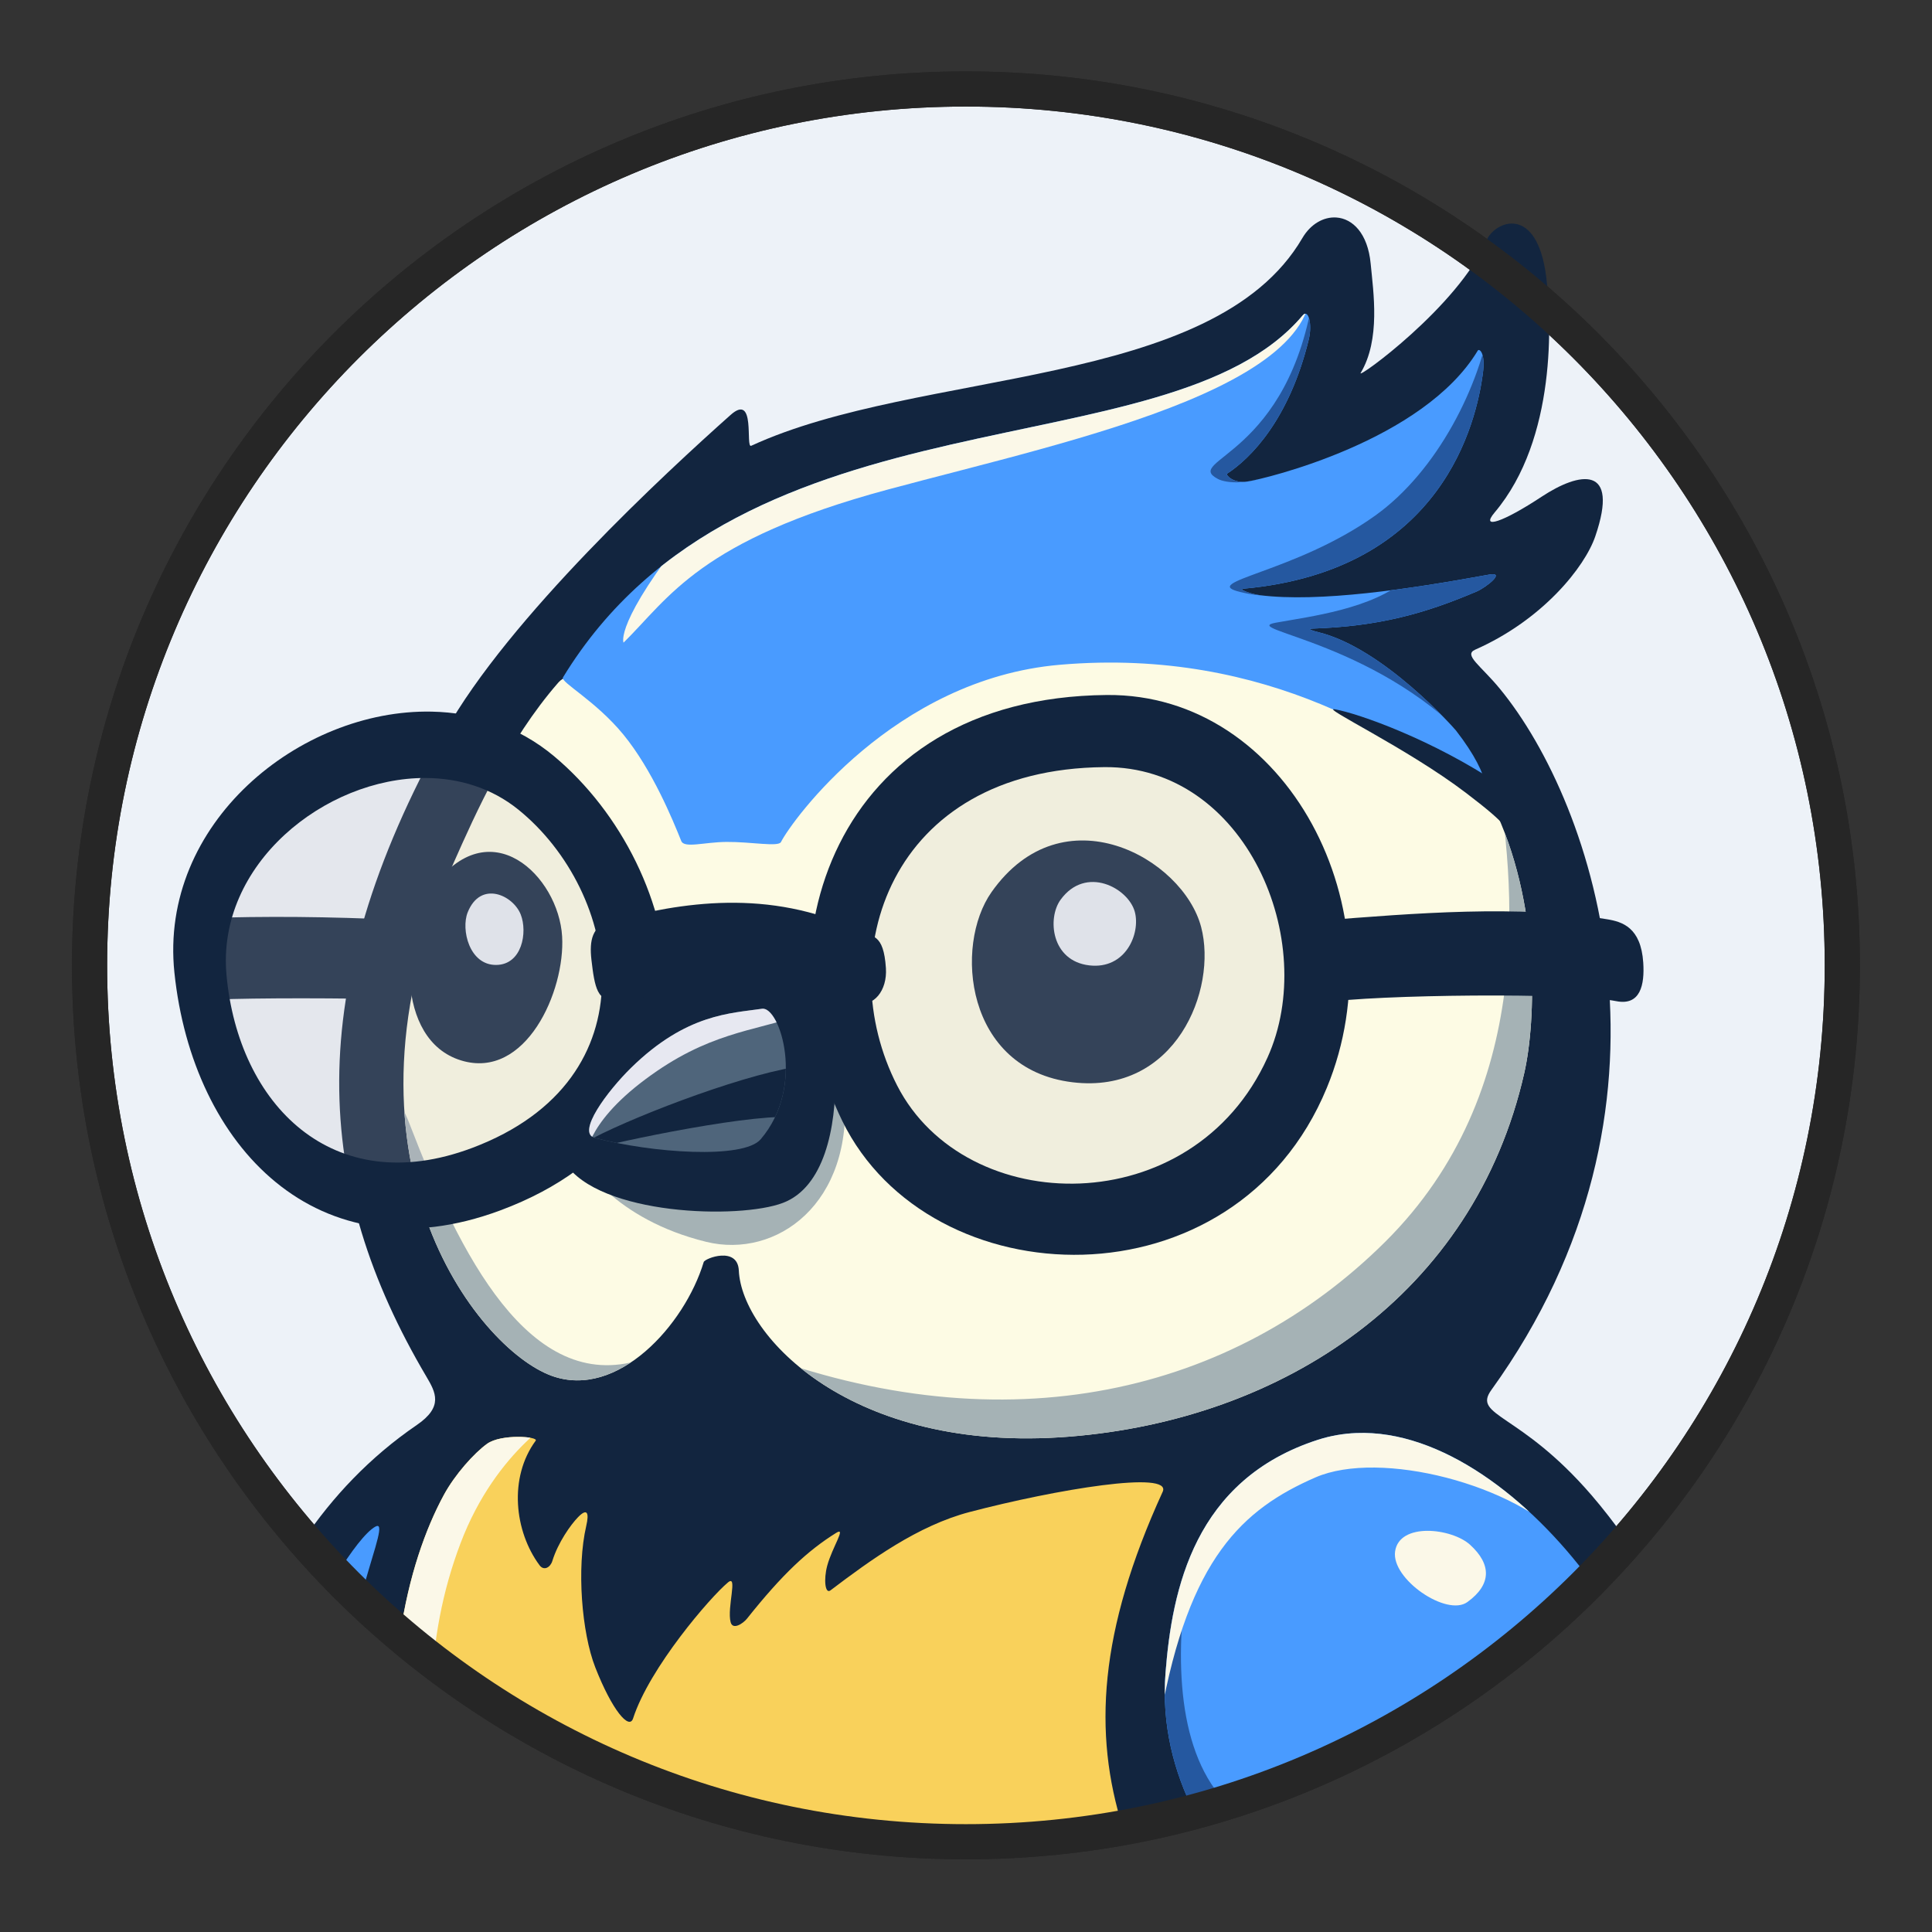 <?xml version="1.0" encoding="UTF-8" standalone="no"?>
<!DOCTYPE svg PUBLIC "-//W3C//DTD SVG 1.1//EN" "http://www.w3.org/Graphics/SVG/1.1/DTD/svg11.dtd">
<!-- Created with Vectornator (http://vectornator.io/) -->
<svg height="2000.0px" stroke-miterlimit="10" style="fill-rule:nonzero;clip-rule:evenodd;stroke-linecap:round;stroke-linejoin:round;" version="1.1" viewBox="0 0 2000 2000" width="2000.0px" xml:space="preserve" xmlns="http://www.w3.org/2000/svg" xmlns:xlink="http://www.w3.org/1999/xlink">
<rect x="0" y="0" width="2000" height="2000" fill="#333333" stroke="none"/>
<defs>
<path d="M469.661 893.092C335.829 1195.38 493.461 1396.28 571.26 1424.3C639.252 1448.79 708.831 1371.65 728.484 1306.46C729.659 1302.56 763.666 1289.72 764.83 1315.29C767.894 1382.58 881.098 1505 1106.32 1487.25C1328.97 1469.71 1525.97 1340.02 1577.95 1110.59C1590.14 1056.75 1594.66 933.799 1545.08 833.164C1540.54 823.954 1537.11 821.638 1533.59 819.79C1516.57 810.859 1479.67 744.603 1444.92 722.409C1285.46 620.577 990.551 605.977 842.141 739.231C771.702 802.476 649.604 703.724 590.908 701.163C584.888 700.9 581.432 702.606 577.475 707.16C526.127 766.263 492.543 841.409 469.661 893.092Z" id="Fill"/>
<path d="M1404.19 1483.47C1390.79 1483.99 1377.48 1486.23 1364.41 1490.44C1236.52 1531.62 1213.3 1645.13 1206.56 1731.62C1202.33 1785.9 1215.39 1834.42 1236.03 1875.47C1393.97 1833.01 1534.88 1748.99 1646.31 1635.84C1583.51 1550.86 1491.77 1480.04 1404.19 1483.47Z" id="Fill_2"/>
<path d="M391 1579.66C390.395 1579.59 389.613 1579.8 388.625 1580.34C378.692 1585.79 363.265 1606.23 348.313 1630.5C356.433 1638.88 364.689 1647.12 373.125 1655.19C384.401 1612.43 397.186 1580.38 391 1579.66Z" id="Fill_3"/>
<path d="M582.79 701.265C579.845 706.093 616.504 725.253 645.358 760.469C675.345 797.068 696.628 849.125 705.208 870.55C708.358 878.416 728.815 871.75 752.004 871.558C777.449 871.346 805.777 876.972 808.459 871.666C819.51 849.804 925.301 702.996 1097.03 688.177C1315.78 669.3 1457.13 772.544 1520.66 817.434C1544.14 834.022 1546.27 806.519 1507.23 756.236C1505.71 754.276 1432.31 670.99 1364.88 654.475C1359.86 653.245 1352.06 650.941 1358.44 650.727C1428.14 648.394 1475.3 635.028 1528.75 612.262C1537.82 608.401 1559.85 591.462 1541.17 594.882C1459.22 609.885 1365.42 623.815 1304.29 616.154C1296.21 615.141 1280.79 610 1287.36 609.403C1494.98 590.53 1528.47 434.6 1534.97 387.337C1538.14 364.344 1531.1 360.734 1529.85 362.821C1473.63 456.475 1309.65 495.703 1291.41 498.452C1276.07 500.765 1268.77 491.346 1270.26 490.372C1294.41 474.627 1334.48 434.73 1354.8 351.524C1358.69 335.586 1354.46 319.433 1348.57 326.425C1209.55 491.561 770.631 393.368 582.79 701.265Z" id="Fill_4"/>
<path d="M536 1487.44C524.834 1487.48 511.461 1489.4 504.25 1494.59C490.747 1504.32 470.973 1526.42 459.563 1547.41C440.465 1582.53 423.147 1631.39 414.25 1692.12C572.295 1825.87 776.684 1906.56 999.938 1906.56C1055.38 1906.56 1109.65 1901.56 1162.34 1892.03C1131.61 1794.4 1137.28 1689.26 1203.59 1544.31C1213.91 1521.76 1093 1541.82 1003.78 1565.22C950.062 1579.31 901.221 1614.88 859.75 1646.31C854.064 1650.62 852.563 1634.88 856.313 1620.91C861.45 1601.75 876.573 1579.99 865.625 1586.81C836.286 1605.09 809.971 1629.48 773.281 1675.62C769.442 1680.45 758.601 1687.9 756.344 1679.28C752.404 1664.23 764.152 1629.35 753.625 1638.09C735.351 1653.27 672.339 1726.4 655.375 1778.88C651.391 1791.2 633.657 1770.56 616.219 1726.03C602.192 1690.21 596.785 1623.15 606.875 1579.62C610.037 1565.99 607.908 1560.82 598.406 1570.56C590.679 1578.48 577.621 1596.99 571.781 1615.91C569.703 1622.64 563.047 1626.43 558.531 1620.34C532.575 1585.39 526.387 1529.73 554.531 1491.41C556.149 1489.2 547.166 1487.39 536 1487.44Z" id="Fill_5"/>
<path d="M788.828 1044.26C756.892 1049.04 710.691 1049.15 653.345 1105.35C628.76 1129.44 596.443 1172.79 615.729 1177.92C674.843 1193.63 769.644 1200.22 787.444 1179.39C834.345 1124.53 807.205 1041.51 788.828 1044.26Z" id="Fill_6"/>
</defs>
<g id="Ebene-2">
<path d="M92.706 999.332C92.706 498.285 498.884 92.107 999.931 92.107C1500.98 92.107 1907.16 498.285 1907.16 999.332C1907.16 1500.38 1500.98 1906.56 999.931 1906.56C498.884 1906.56 92.706 1500.38 92.706 999.332Z" fill="#edf2f8" fill-rule="nonzero" opacity="1" stroke="#262626" stroke-linecap="butt" stroke-linejoin="round" stroke-width="36.398"/>
<path d="M1383.38 225.156C1370.36 224.262 1356.77 231.793 1348.19 246.469C1256.12 403.895 951.992 381.121 777.656 461.469C771.317 464.39 782.851 405.91 756.312 429.531C690.052 488.508 526.741 639.19 460.625 757.531C310.418 1026.39 325.308 1228.51 441.375 1425.03C451 1441.33 459.242 1456.19 431.469 1475.16C382.559 1508.56 344.137 1549.81 314.438 1593.59C480.778 1785.3 726.198 1906.56 999.938 1906.56C1273.02 1906.56 1517.9 1785.88 1684.22 1594.97C1671.22 1576.78 1658.81 1560.87 1647.44 1547.69C1573.33 1461.79 1524 1466.41 1543.81 1438.94C1755.51 1145.33 1651.61 833.203 1552.53 712.844C1532.72 688.776 1514.7 677.998 1527.09 672.531C1597.12 641.63 1640.56 586.939 1651.41 555.281C1676.9 480.857 1635.34 488.159 1595.75 514.281C1556.23 540.36 1531.88 548.702 1547.25 530.5C1611.75 454.094 1606.05 330.052 1600.69 287.063C1591.16 210.675 1547.32 228.796 1538.72 249.031C1509.92 316.794 1404.27 393.292 1408.56 386.094C1429.3 351.328 1421.71 302.614 1418.91 272.938C1415.92 241.356 1400.11 226.306 1383.38 225.156Z" fill="#12253f" fill-rule="nonzero" opacity="1" stroke="none"/>
</g>
<g id="Ebene-7">
<use fill="#fdfbe4" fill-rule="nonzero" opacity="1" stroke="none" xlink:href="#Fill"/>
<clipPath clip-rule="nonzero" id="ClipPath">
<use xlink:href="#Fill"/>
</clipPath>
<g clip-path="url(#ClipPath)">
<path d="M434.727 1367.3C474.479 1416.99 591.228 1474.82 721.517 1519.16C827.258 1555.15 1321.01 1558.92 1515.82 1375.01C1695.69 1205.21 1609.65 822.948 1582.85 793.05C1568.8 777.374 1538.91 738.272 1547.67 789.832C1569.32 917.268 1589.8 1130.58 1434.09 1285.4C1277.05 1441.54 1042.82 1499.33 777.949 1398.82C747.773 1387.37 667.794 1406.2 663.198 1407.65C548.09 1443.97 475.34 1296.99 424.287 1164.29C379.558 1048.03 367.003 1282.64 434.727 1367.3Z" fill="#a5b2b5" fill-rule="nonzero" opacity="1" stroke="none"/>
<path d="M874.062 1129.24C884.002 1246.6 803.277 1303.15 731.33 1285.61C635.021 1262.14 601.372 1202.22 601.372 1202.22C601.372 1202.22 871.326 1096.94 874.062 1129.24Z" fill="#a5b2b5" fill-rule="nonzero" opacity="1" stroke="none"/>
</g>
</g>
<clipPath id="ArtboardFrame">
<rect height="2000" width="2000" x="0" y="0"/>
</clipPath>
<g clip-path="url(#ArtboardFrame)" id="Ebene-11">
<use fill="#499bff" fill-rule="nonzero" opacity="1" stroke="none" xlink:href="#Fill_2"/>
<clipPath clip-rule="nonzero" id="ClipPath_2">
<use xlink:href="#Fill_2"/>
</clipPath>
<g clip-path="url(#ClipPath_2)">
<path d="M1102.23 1986.84L1671.95 2038.73C1671.95 2038.73 1765.39 1938.65 1811.61 1884.29C1827.64 1865.43 1838 1852.08 1836.8 1850.31C1815.88 1819.3 1734.69 1781.55 1693.78 1830.07C1659.4 1870.85 1582.26 1870.97 1558.79 1826.51C1558.79 1826.51 1556.42 1915.06 1536.07 1919.91C1460.76 1937.84 1406.29 1882.95 1381.59 1848.03C1381.59 1848.03 1383.65 1925.92 1373.56 1928.31C1320 1940.97 1266.55 1864.49 1257.79 1852.36C1213.98 1791.7 1217.09 1689.92 1234.34 1599.42C1241.21 1563.39 1190.88 1604.36 1190.88 1604.36L1102.23 1986.84Z" fill="#2558a0" fill-rule="nonzero" opacity="1" stroke="none"/>
<path d="M1128.13 1746.23L1201.6 1776.1C1230.69 1613.41 1286.3 1562.23 1361.84 1529.38C1428.58 1500.36 1569.4 1536.65 1623.11 1597.3L1650.77 1455.76L1277.76 1457.55L1128.13 1746.23Z" fill="#fbf8e8" fill-rule="nonzero" opacity="1" stroke="none"/>
<path d="M1444.2 1606.02C1440.06 1634.52 1497.53 1673.98 1519.03 1658.44C1544.08 1640.32 1544.17 1619.49 1521.83 1599.15C1502.9 1581.92 1448.62 1575.61 1444.2 1606.02Z" fill="#fbf8e8" fill-rule="nonzero" opacity="1" stroke="none"/>
</g>
</g>
<g clip-path="url(#ArtboardFrame)" id="Ebene-9">
<use fill="#499bff" fill-rule="nonzero" opacity="1" stroke="none" xlink:href="#Fill_3"/>
<clipPath clip-rule="nonzero" id="ClipPath_3">
<use xlink:href="#Fill_3"/>
</clipPath>
<g clip-path="url(#ClipPath_3)">
<path d="M273.499 1961.14C273.499 1961.14 263.023 1864.93 315.685 1755.41C364.483 1653.92 480.245 1578.59 480.245 1578.59L402.154 2152.74L273.499 1961.14Z" fill="#2558a0" fill-rule="nonzero" opacity="1" stroke="none"/>
</g>
</g>
<g id="Ebene-8">
<use fill="#499bff" fill-rule="nonzero" opacity="1" stroke="none" xlink:href="#Fill_4"/>
<clipPath clip-rule="nonzero" id="ClipPath_4">
<use xlink:href="#Fill_4"/>
</clipPath>
<g clip-path="url(#ClipPath_4)">
<path d="M918.726 506.872C1113.26 454.4 1406.84 395.292 1350.34 265.324L828.318 235.556L715.351 545.375C635.511 645.332 645.486 665.266 645.486 665.266C692.849 618.64 724.193 559.344 918.726 506.872Z" fill="#fbf8e8" fill-rule="nonzero" opacity="1" stroke="none"/>
<path d="M1626.66 296.461L1360.27 300.186C1335.58 473.648 1223.23 475.896 1260.78 495.821C1269.41 500.4 1294.08 502.505 1321.45 489.097C1405.81 447.761 1544.89 319.927 1543.41 329.277C1532.41 398.955 1488.19 487.451 1423.82 533.595C1340.55 593.284 1239.13 602.339 1284.32 612.923C1288.98 614.013 1303.25 617.523 1314.86 616.148C1356.08 611.262 1426.37 590.137 1469.91 583.431L1456 599.323C1421.29 630.37 1355.71 638.29 1320.84 644.586C1280.14 651.937 1432.29 663.727 1532.3 779.433C1565.42 817.751 1706.45 671.515 1706.45 671.515L1626.66 296.461Z" fill="#2558a0" fill-rule="nonzero" opacity="1" stroke="none"/>
</g>
</g>
<g clip-path="url(#ArtboardFrame)" id="Ebene-6">
<use fill="#f9d15b" fill-rule="nonzero" opacity="1" stroke="none" xlink:href="#Fill_5"/>
<clipPath clip-rule="nonzero" id="ClipPath_5">
<use xlink:href="#Fill_5"/>
</clipPath>
<g clip-path="url(#ClipPath_5)">
<path d="M224.838 2479.11L1457.51 2727.67L1824.33 2273.36C1824.33 2273.36 1173.04 1635.49 1163.75 1841.45C1157.23 1986.08 1227.93 2111.61 1296.49 2191.8C1358.16 2263.92 1418.57 2296.4 1398.36 2297.12C1162.51 2305.53 925.686 2356.22 666.772 2077.91C662.828 2073.67 655.531 2070.01 653.764 2081.14C649.93 2105.28 664.376 2154.85 645.124 2146.9C517.684 2094.25 437.125 1992.88 405.825 1889.88L224.838 2479.11Z" fill="#b28302" fill-rule="nonzero" opacity="1" stroke="none"/>
<path d="M583.644 1462.6C583.644 1462.6 514.064 1498.77 476.602 1597.93C439.14 1697.09 438.935 1799.63 458.426 1959.5C477.917 2119.37 626.929 2303.96 626.929 2303.96L376.932 2136.92L303.723 1739.29L447.925 1477.41L583.644 1462.6Z" fill="#fbf8e8" fill-rule="nonzero" opacity="1" stroke="none"/>
</g>
</g>
<g id="Ebene-4">
<path d="M412.243 952.187C339.922 948.945 277.123 948.152 206.751 950.585C206.751 950.585 208.413 1035.48 208.413 1035.48C240.471 1033.29 320.616 1032.87 396.451 1034.21L412.243 952.187Z" fill="#12253f" fill-rule="nonzero" opacity="1" stroke="none"/>
<path d="M447.297 919.445C415.768 963.093 407.78 1076.52 477.433 1097.79C544.105 1118.15 585.226 1026.18 581.91 969.409C578.263 906.966 506.879 836.96 447.297 919.445Z" fill="#12253f" fill-rule="nonzero" opacity="1" stroke="none"/>
<path d="M484.134 944.49C477.066 962.194 485.79 999.252 513.739 998.907C540.492 998.578 546.252 965.092 539.077 946.744C531.185 926.562 497.49 911.036 484.134 944.49Z" fill="#e7ecf3" fill-rule="nonzero" opacity="1" stroke="none"/>
<path d="M1026.47 923.438C987.395 978.798 999.046 1106.94 1110.32 1120.36C1216.83 1133.21 1260.51 1024.53 1243.4 959.592C1224.57 888.167 1100.32 818.821 1026.47 923.438Z" fill="#12253f" fill-rule="nonzero" opacity="1" stroke="none"/>
<path d="M1097.88 931.443C1084.03 950.534 1088.16 994.725 1127.59 999.353C1165.33 1003.78 1180.81 966.304 1174.75 943.911C1168.08 919.28 1124.05 895.366 1097.88 931.443Z" fill="#e7ecf3" fill-rule="nonzero" opacity="1" stroke="none"/>
<g opacity="1">
<path d="M872.8 1026.6C864.727 866.212 1007.01 760.73 1130.85 760.73C1254.7 760.73 1363.14 928.116 1363.14 1042.87C1363.14 1157.63 1231.04 1264.62 1107.2 1264.62C983.351 1264.62 880.873 1186.99 872.8 1026.6Z" fill="#bcb9c2" fill-opacity="0.203" fill-rule="nonzero" opacity="1" stroke="none"/>
<path d="M202.473 1000.6C195.075 850 325.448 750.954 438.929 750.954C552.411 750.954 651.771 908.128 651.771 1015.88C651.771 1123.64 530.734 1224.1 417.253 1224.1C303.772 1224.1 209.871 1151.21 202.473 1000.6Z" fill="#bcb9c2" fill-opacity="0.203" fill-rule="nonzero" opacity="1" stroke="none"/>
</g>
<path d="M1145.78 719.456C860.015 722.049 784.368 981.537 871.995 1160.53C962.433 1345.26 1278.53 1356.16 1373.53 1126.09C1449.63 941.793 1332.28 717.764 1145.78 719.456ZM1143.33 794.124C1289.53 792.859 1366.47 974.552 1312.09 1094.82C1234.87 1265.59 999.655 1261.92 928.763 1123.82C860.074 990.008 919.33 796.062 1143.33 794.124Z" fill="#12253f" fill-rule="nonzero" opacity="1" stroke="none"/>
<path d="M1663.67 951.625C1571.6 936.589 1465.34 945.211 1365.4 953.185L1368.33 1038.04C1424.78 1029.37 1628.29 1027.43 1673.07 1036.38C1698.11 1041.38 1702.62 1019.57 1701.08 996.44C1698.66 960.008 1679.34 954.184 1663.67 951.625Z" fill="#12253f" fill-rule="nonzero" opacity="1" stroke="none"/>
<path d="M888.719 963.197C796.033 919.368 705.294 933.771 631.057 953.948C613.304 958.773 609.872 973.201 612.272 993.757C615.494 1021.34 618.58 1040.43 638.829 1032.02C734.76 992.204 830.718 1023.75 885.977 1038.3C904.532 1043.19 918.63 1025.34 917.092 1002.21C914.669 965.78 903.076 969.987 888.719 963.197Z" fill="#12253f" fill-rule="nonzero" opacity="1" stroke="none"/>
<path d="M446.777 736.674C310.406 733.972 164.415 852.228 180.554 1006.87C199.371 1187.19 329.291 1323.12 517.808 1253.04C765.54 1160.95 712.763 899.241 573.552 782.816C536.586 751.9 492.234 737.575 446.777 736.674ZM440.583 805.375C475.225 805.51 508.914 815.674 536.73 838.22C641.482 923.123 678.592 1117 488.657 1188.37C344.122 1242.68 246.702 1143.18 234.48 1009.38C223.998 894.612 336.657 804.971 440.583 805.375Z" fill="#12253f" fill-rule="nonzero" opacity="1" stroke="none"/>
<path d="M833.54 998.888C789.189 991.918 725.593 987.96 677.361 1023.09C609.138 1072.79 564.345 1172.06 584.956 1203.87C620.141 1258.18 765.283 1262.48 810.594 1245.18C894.729 1213.05 863.259 1003.56 833.54 998.888Z" fill="#12253f" fill-rule="nonzero" opacity="1" stroke="none"/>
<path d="M1382 734.271C1365.59 731.335 1456.59 774.343 1517.89 821.039C1565.61 857.386 1554.85 854.787 1573.53 874.327C1582.87 884.095 1554.63 813.641 1552.46 812.182C1483.59 765.97 1406.69 738.69 1382 734.271Z" fill="#12253f" fill-rule="nonzero" opacity="1" stroke="none"/>
</g>
<g id="Ebene-5">
<use fill="#4f657b" fill-rule="nonzero" opacity="1" stroke="none" xlink:href="#Fill_6"/>
<clipPath clip-rule="nonzero" id="ClipPath_6">
<use xlink:href="#Fill_6"/>
</clipPath>
<g clip-path="url(#ClipPath_6)">
<path d="M833.629 1049.84C777.497 1067.94 732.628 1069.24 668.293 1117.15C603.958 1165.06 606.403 1199.81 606.403 1199.81L558.159 1182.87L730.515 987.24L833.629 1049.84Z" fill="#e7e8f1" fill-rule="nonzero" opacity="1" stroke="none"/>
<path d="M823.166 1104.58C761.609 1114.65 646.231 1159.61 606.197 1182.33L607.997 1190.84C634.969 1182.29 790.668 1149.81 825.347 1157.42L823.166 1104.58Z" fill="#12253f" fill-rule="nonzero" opacity="1" stroke="none"/>
</g>
</g>
<g id="Ebene-12">
<path d="M92.706 999.332C92.706 498.285 498.884 92.107 999.931 92.107C1500.98 92.107 1907.16 498.285 1907.16 999.332C1907.16 1500.38 1500.98 1906.56 999.931 1906.56C498.884 1906.56 92.706 1500.38 92.706 999.332Z" fill="none" opacity="1" stroke="#262626" stroke-linecap="butt" stroke-linejoin="round" stroke-width="36.398"/>
</g>
</svg>
